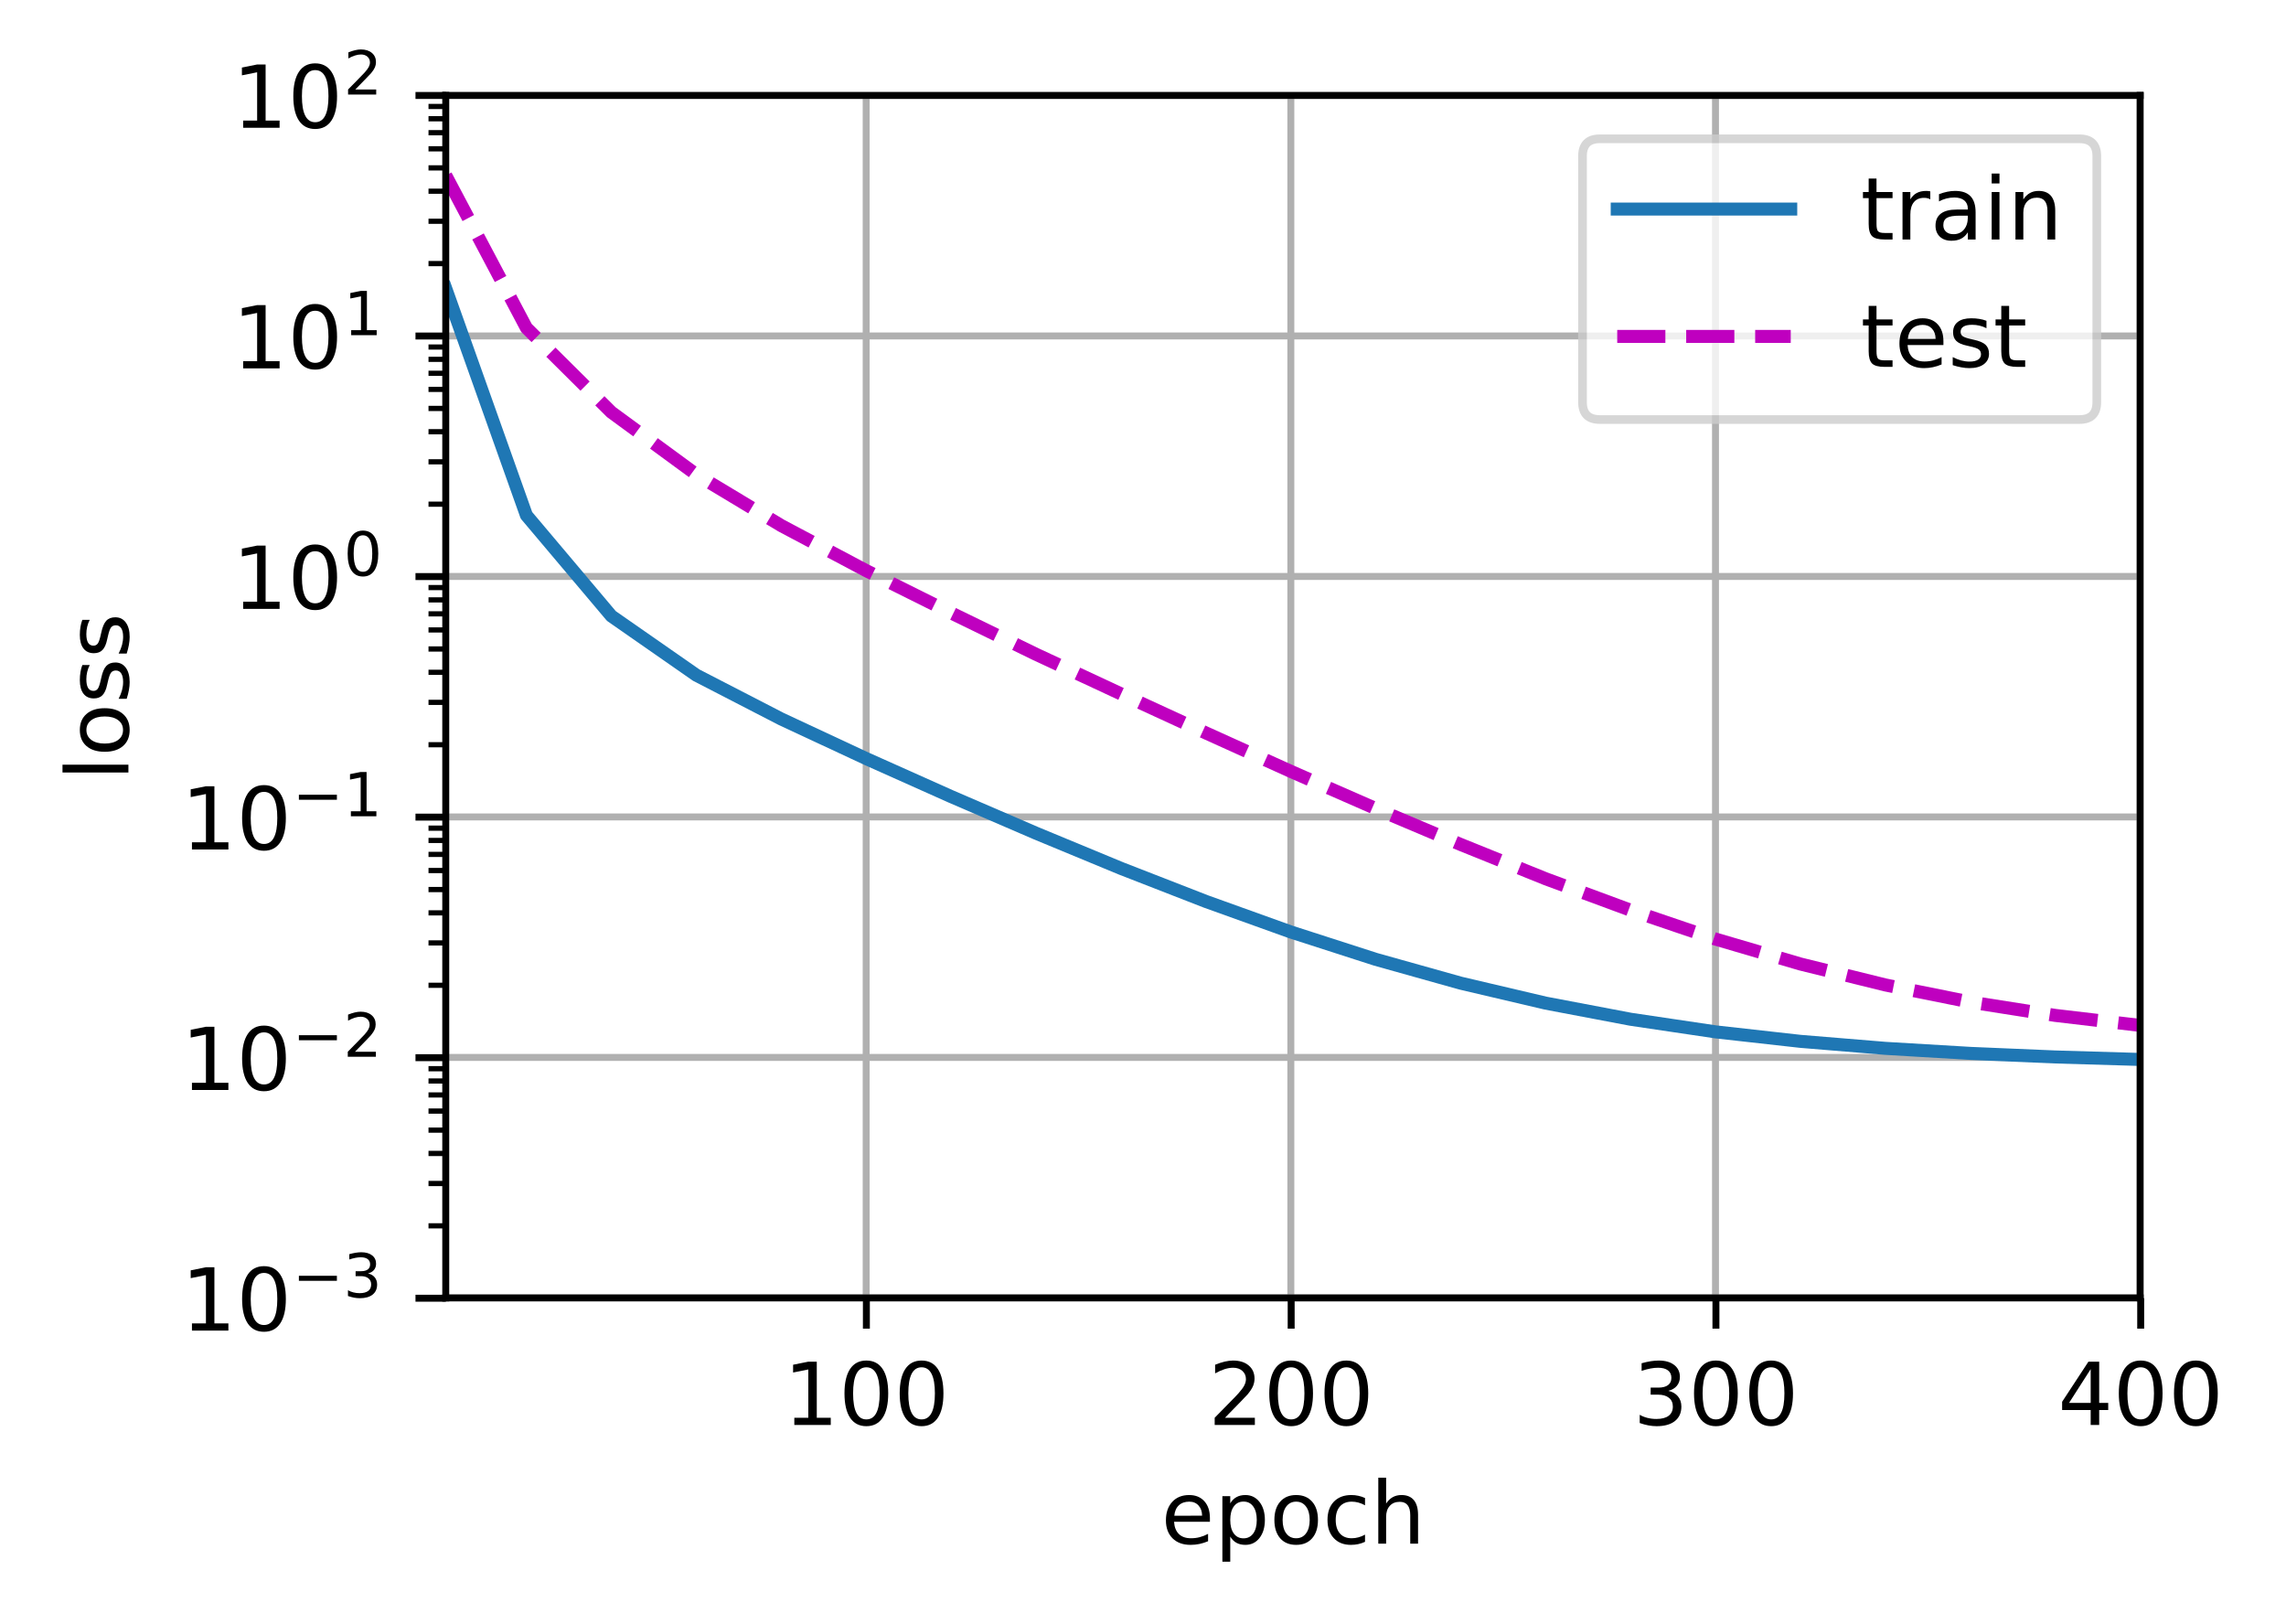 <?xml version="1.0" encoding="UTF-8"?>
<svg xmlns="http://www.w3.org/2000/svg" xmlns:xlink="http://www.w3.org/1999/xlink" width="351.229" height="249.541" viewBox="0 0 351.229 249.541" version="1.1">
<rect x="0" y="0" width="351.229" height="249.541" fill="#333333" stroke="none"/>
<defs>
<clipPath id="clip1">
  <path d="M 132 14.664 L 134 14.664 L 134 199.465 L 132 199.465 Z M 132 14.664 "/>
</clipPath>
<clipPath id="clip2">
  <path d="M 197 14.664 L 200 14.664 L 200 199.465 L 197 199.465 Z M 197 14.664 "/>
</clipPath>
<clipPath id="clip3">
  <path d="M 262 14.664 L 265 14.664 L 265 199.465 L 262 199.465 Z M 262 14.664 "/>
</clipPath>
<clipPath id="clip4">
  <path d="M 328 14.664 L 328.902 14.664 L 328.902 199.465 L 328 199.465 Z M 328 14.664 "/>
</clipPath>
<clipPath id="clip5">
  <path d="M 68.504 198 L 328.902 198 L 328.902 199.465 L 68.504 199.465 Z M 68.504 198 "/>
</clipPath>
<clipPath id="clip6">
  <path d="M 68.504 161 L 328.902 161 L 328.902 164 L 68.504 164 Z M 68.504 161 "/>
</clipPath>
<clipPath id="clip7">
  <path d="M 68.504 124 L 328.902 124 L 328.902 127 L 68.504 127 Z M 68.504 124 "/>
</clipPath>
<clipPath id="clip8">
  <path d="M 68.504 87 L 328.902 87 L 328.902 90 L 68.504 90 Z M 68.504 87 "/>
</clipPath>
<clipPath id="clip9">
  <path d="M 68.504 50 L 328.902 50 L 328.902 53 L 68.504 53 Z M 68.504 50 "/>
</clipPath>
<clipPath id="clip10">
  <path d="M 68.504 14.664 L 328.902 14.664 L 328.902 16 L 68.504 16 Z M 68.504 14.664 "/>
</clipPath>
<clipPath id="clip11">
  <path d="M 68.504 42 L 328.902 42 L 328.902 165 L 68.504 165 Z M 68.504 42 "/>
</clipPath>
<clipPath id="clip12">
  <path d="M 68.504 25 L 328.902 25 L 328.902 159 L 68.504 159 Z M 68.504 25 "/>
</clipPath>
<filter id="alpha" filterUnits="objectBoundingBox" x="0%" y="0%" width="100%" height="100%">
  <feColorMatrix type="matrix" in="SourceGraphic" values="0 0 0 0 1 0 0 0 0 1 0 0 0 0 1 0 0 0 1 0"/>
</filter>
<mask id="mask0">
  <g filter="url(#alpha)">
<rect x="0" y="0" width="351.229" height="249.541" style="fill:rgb(0%,0%,0%);fill-opacity:0.8;stroke:none;"/>
  </g>
</mask>
<clipPath id="clip13">
  <rect x="0" y="0" width="352" height="250"/>
</clipPath>
<g id="surface5" clip-path="url(#clip13)">
<path style="fill-rule:nonzero;fill:rgb(100%,100%,100%);fill-opacity:1;stroke-width:1;stroke-linecap:butt;stroke-linejoin:miter;stroke:rgb(80%,80%,80%);stroke-opacity:1;stroke-miterlimit:4;" d="M 184.403 48.354 L 239.678 48.354 C 241.011 48.354 241.679 47.689 241.679 46.356 L 241.679 18 C 241.679 16.667 241.011 15.999 239.678 15.999 L 184.403 15.999 C 183.07 15.999 182.402 16.667 182.402 18 L 182.402 46.356 C 182.402 47.689 183.07 48.354 184.403 48.354 Z M 184.403 48.354 " transform="matrix(1.333,0,0,1.333,0,0)"/>
</g>
</defs>
<g id="surface1">
<path style=" stroke:none;fill-rule:nonzero;fill:rgb(100%,100%,100%);fill-opacity:1;" d="M 0 249.539 L 351.23 249.539 L 351.23 0 L 0 0 Z M 0 249.539 "/>
<path style=" stroke:none;fill-rule:nonzero;fill:rgb(100%,100%,100%);fill-opacity:1;" d="M 68.504 199.465 L 328.902 199.465 L 328.902 14.664 L 68.504 14.664 Z M 68.504 199.465 "/>
<g clip-path="url(#clip1)" clip-rule="nonzero">
<path style="fill:none;stroke-width:0.8;stroke-linecap:square;stroke-linejoin:round;stroke:rgb(69.02%,69.02%,69.02%);stroke-opacity:1;stroke-miterlimit:4;" d="M 99.835 149.599 L 99.835 10.998 " transform="matrix(1.333,0,0,1.333,0,0)"/>
</g>
<path style="fill:none;stroke-width:0.8;stroke-linecap:butt;stroke-linejoin:round;stroke:rgb(0%,0%,0%);stroke-opacity:1;stroke-miterlimit:4;" d="M -0.001 -0.001 L -0.001 3.5 " transform="matrix(1.333,0,0,1.333,133.115,199.466)"/>
<path style=" stroke:none;fill-rule:nonzero;fill:rgb(0%,0%,0%);fill-opacity:1;" d="M 122.043 217.824 L 124.191 217.824 L 124.191 210.406 L 121.855 210.875 L 121.855 209.68 L 124.18 209.211 L 125.492 209.211 L 125.492 217.824 L 127.641 217.824 L 127.641 218.93 L 122.043 218.93 Z M 122.043 217.824 "/>
<path style=" stroke:none;fill-rule:nonzero;fill:rgb(0%,0%,0%);fill-opacity:1;" d="M 133.109 210.074 C 132.434 210.074 131.926 210.41 131.582 211.074 C 131.242 211.742 131.074 212.742 131.074 214.082 C 131.074 215.414 131.242 216.41 131.582 217.078 C 131.926 217.746 132.434 218.078 133.109 218.078 C 133.793 218.078 134.305 217.746 134.645 217.078 C 134.984 216.41 135.156 215.414 135.156 214.082 C 135.156 212.742 134.984 211.742 134.645 211.074 C 134.305 210.41 133.793 210.074 133.109 210.074 Z M 133.109 209.035 C 134.199 209.035 135.031 209.465 135.609 210.328 C 136.184 211.188 136.469 212.441 136.469 214.082 C 136.469 215.715 136.184 216.965 135.609 217.828 C 135.031 218.688 134.199 219.121 133.109 219.121 C 132.02 219.121 131.188 218.688 130.613 217.828 C 130.039 216.965 129.75 215.715 129.75 214.082 C 129.75 212.441 130.039 211.188 130.613 210.328 C 131.188 209.465 132.02 209.035 133.109 209.035 Z M 133.109 209.035 "/>
<path style=" stroke:none;fill-rule:nonzero;fill:rgb(0%,0%,0%);fill-opacity:1;" d="M 141.594 210.074 C 140.918 210.074 140.406 210.41 140.066 211.074 C 139.727 211.742 139.555 212.742 139.555 214.082 C 139.555 215.414 139.727 216.41 140.066 217.078 C 140.406 217.746 140.918 218.078 141.594 218.078 C 142.273 218.078 142.785 217.746 143.125 217.078 C 143.469 216.41 143.641 215.414 143.641 214.082 C 143.641 212.742 143.469 211.742 143.125 211.074 C 142.785 210.41 142.273 210.074 141.594 210.074 Z M 141.594 209.035 C 142.684 209.035 143.516 209.465 144.09 210.328 C 144.668 211.188 144.953 212.441 144.953 214.082 C 144.953 215.715 144.668 216.965 144.09 217.828 C 143.516 218.688 142.684 219.121 141.594 219.121 C 140.504 219.121 139.672 218.688 139.098 217.828 C 138.523 216.965 138.234 215.715 138.234 214.082 C 138.234 212.441 138.523 211.188 139.098 210.328 C 139.672 209.465 140.504 209.035 141.594 209.035 Z M 141.594 209.035 "/>
<g clip-path="url(#clip2)" clip-rule="nonzero">
<path style="fill:none;stroke-width:0.8;stroke-linecap:square;stroke-linejoin:round;stroke:rgb(69.02%,69.02%,69.02%);stroke-opacity:1;stroke-miterlimit:4;" d="M 148.784 149.599 L 148.784 10.998 " transform="matrix(1.333,0,0,1.333,0,0)"/>
</g>
<path style="fill:none;stroke-width:0.8;stroke-linecap:butt;stroke-linejoin:round;stroke:rgb(0%,0%,0%);stroke-opacity:1;stroke-miterlimit:4;" d="M 0.001 -0.001 L 0.001 3.5 " transform="matrix(1.333,0,0,1.333,198.378,199.466)"/>
<path style=" stroke:none;fill-rule:nonzero;fill:rgb(0%,0%,0%);fill-opacity:1;" d="M 188.211 217.824 L 192.801 217.824 L 192.801 218.93 L 186.629 218.93 L 186.629 217.824 C 187.129 217.309 187.809 216.613 188.668 215.746 C 189.531 214.875 190.074 214.312 190.293 214.059 C 190.715 213.586 191.008 213.188 191.176 212.859 C 191.344 212.531 191.43 212.211 191.43 211.895 C 191.43 211.375 191.246 210.957 190.883 210.629 C 190.523 210.305 190.051 210.141 189.469 210.141 C 189.055 210.141 188.621 210.211 188.16 210.355 C 187.703 210.5 187.215 210.715 186.695 211.008 L 186.695 209.68 C 187.223 209.465 187.719 209.305 188.18 209.195 C 188.641 209.09 189.059 209.035 189.441 209.035 C 190.449 209.035 191.254 209.285 191.852 209.789 C 192.449 210.293 192.75 210.965 192.75 211.809 C 192.75 212.207 192.672 212.586 192.523 212.945 C 192.375 213.301 192.102 213.723 191.707 214.211 C 191.598 214.336 191.254 214.699 190.672 215.301 C 190.09 215.902 189.27 216.742 188.211 217.824 Z M 188.211 217.824 "/>
<path style=" stroke:none;fill-rule:nonzero;fill:rgb(0%,0%,0%);fill-opacity:1;" d="M 198.375 210.074 C 197.695 210.074 197.188 210.41 196.848 211.074 C 196.508 211.742 196.336 212.742 196.336 214.082 C 196.336 215.414 196.508 216.41 196.848 217.078 C 197.188 217.746 197.695 218.078 198.375 218.078 C 199.055 218.078 199.566 217.746 199.906 217.078 C 200.25 216.41 200.418 215.414 200.418 214.082 C 200.418 212.742 200.25 211.742 199.906 211.074 C 199.566 210.41 199.055 210.074 198.375 210.074 Z M 198.375 209.035 C 199.465 209.035 200.297 209.465 200.871 210.328 C 201.445 211.188 201.734 212.441 201.734 214.082 C 201.734 215.715 201.445 216.965 200.871 217.828 C 200.297 218.688 199.465 219.121 198.375 219.121 C 197.285 219.121 196.453 218.688 195.879 217.828 C 195.301 216.965 195.016 215.715 195.016 214.082 C 195.016 212.441 195.301 211.188 195.879 210.328 C 196.453 209.465 197.285 209.035 198.375 209.035 Z M 198.375 209.035 "/>
<path style=" stroke:none;fill-rule:nonzero;fill:rgb(0%,0%,0%);fill-opacity:1;" d="M 206.855 210.074 C 206.18 210.074 205.672 210.41 205.328 211.074 C 204.988 211.742 204.82 212.742 204.82 214.082 C 204.82 215.414 204.988 216.41 205.328 217.078 C 205.672 217.746 206.18 218.078 206.855 218.078 C 207.539 218.078 208.051 217.746 208.391 217.078 C 208.73 216.41 208.902 215.414 208.902 214.082 C 208.902 212.742 208.73 211.742 208.391 211.074 C 208.051 210.41 207.539 210.074 206.855 210.074 Z M 206.855 209.035 C 207.945 209.035 208.781 209.465 209.355 210.328 C 209.93 211.188 210.219 212.441 210.219 214.082 C 210.219 215.715 209.93 216.965 209.355 217.828 C 208.781 218.688 207.945 219.121 206.855 219.121 C 205.77 219.121 204.938 218.688 204.359 217.828 C 203.785 216.965 203.5 215.715 203.5 214.082 C 203.5 212.441 203.785 211.188 204.359 210.328 C 204.938 209.465 205.77 209.035 206.855 209.035 Z M 206.855 209.035 "/>
<g clip-path="url(#clip3)" clip-rule="nonzero">
<path style="fill:none;stroke-width:0.8;stroke-linecap:square;stroke-linejoin:round;stroke:rgb(69.02%,69.02%,69.02%);stroke-opacity:1;stroke-miterlimit:4;" d="M 197.73 149.599 L 197.73 10.998 " transform="matrix(1.333,0,0,1.333,0,0)"/>
</g>
<path style="fill:none;stroke-width:0.8;stroke-linecap:butt;stroke-linejoin:round;stroke:rgb(0%,0%,0%);stroke-opacity:1;stroke-miterlimit:4;" d="M -0 -0.001 L -0 3.5 " transform="matrix(1.333,0,0,1.333,263.641,199.466)"/>
<path style=" stroke:none;fill-rule:nonzero;fill:rgb(0%,0%,0%);fill-opacity:1;" d="M 256.328 213.688 C 256.957 213.824 257.445 214.105 257.801 214.531 C 258.152 214.957 258.332 215.48 258.332 216.105 C 258.332 217.062 258 217.805 257.34 218.332 C 256.68 218.855 255.742 219.121 254.527 219.121 C 254.121 219.121 253.703 219.078 253.27 219 C 252.84 218.918 252.391 218.797 251.934 218.637 L 251.934 217.367 C 252.297 217.582 252.695 217.742 253.129 217.848 C 253.562 217.957 254.016 218.012 254.492 218.012 C 255.316 218.012 255.941 217.848 256.375 217.523 C 256.805 217.199 257.023 216.727 257.023 216.105 C 257.023 215.531 256.82 215.082 256.422 214.762 C 256.02 214.438 255.461 214.277 254.746 214.277 L 253.613 214.277 L 253.613 213.195 L 254.797 213.195 C 255.441 213.195 255.938 213.066 256.281 212.809 C 256.625 212.551 256.797 212.176 256.797 211.691 C 256.797 211.191 256.617 210.809 256.266 210.543 C 255.91 210.273 255.406 210.141 254.746 210.141 C 254.383 210.141 253.996 210.18 253.586 210.258 C 253.172 210.336 252.719 210.457 252.223 210.621 L 252.223 209.449 C 252.723 209.312 253.191 209.207 253.629 209.137 C 254.066 209.07 254.477 209.035 254.863 209.035 C 255.859 209.035 256.648 209.262 257.23 209.715 C 257.812 210.168 258.105 210.781 258.105 211.555 C 258.105 212.094 257.949 212.547 257.641 212.918 C 257.332 213.289 256.895 213.547 256.328 213.688 Z M 256.328 213.688 "/>
<path style=" stroke:none;fill-rule:nonzero;fill:rgb(0%,0%,0%);fill-opacity:1;" d="M 263.637 210.074 C 262.961 210.074 262.453 210.41 262.109 211.074 C 261.77 211.742 261.598 212.742 261.598 214.082 C 261.598 215.414 261.77 216.41 262.109 217.078 C 262.453 217.746 262.961 218.078 263.637 218.078 C 264.32 218.078 264.828 217.746 265.172 217.078 C 265.512 216.41 265.684 215.414 265.684 214.082 C 265.684 212.742 265.512 211.742 265.172 211.074 C 264.828 210.41 264.32 210.074 263.637 210.074 Z M 263.637 209.035 C 264.727 209.035 265.559 209.465 266.133 210.328 C 266.711 211.188 266.996 212.441 266.996 214.082 C 266.996 215.715 266.711 216.965 266.133 217.828 C 265.559 218.688 264.727 219.121 263.637 219.121 C 262.547 219.121 261.715 218.688 261.141 217.828 C 260.566 216.965 260.277 215.715 260.277 214.082 C 260.277 212.441 260.566 211.188 261.141 210.328 C 261.715 209.465 262.547 209.035 263.637 209.035 Z M 263.637 209.035 "/>
<path style=" stroke:none;fill-rule:nonzero;fill:rgb(0%,0%,0%);fill-opacity:1;" d="M 272.121 210.074 C 271.441 210.074 270.934 210.41 270.594 211.074 C 270.254 211.742 270.082 212.742 270.082 214.082 C 270.082 215.414 270.254 216.41 270.594 217.078 C 270.934 217.746 271.441 218.078 272.121 218.078 C 272.801 218.078 273.312 217.746 273.652 217.078 C 273.996 216.41 274.164 215.414 274.164 214.082 C 274.164 212.742 273.996 211.742 273.652 211.074 C 273.312 210.41 272.801 210.074 272.121 210.074 Z M 272.121 209.035 C 273.211 209.035 274.043 209.465 274.617 210.328 C 275.191 211.188 275.48 212.441 275.48 214.082 C 275.48 215.715 275.191 216.965 274.617 217.828 C 274.043 218.688 273.211 219.121 272.121 219.121 C 271.031 219.121 270.199 218.688 269.625 217.828 C 269.051 216.965 268.762 215.715 268.762 214.082 C 268.762 212.441 269.051 211.188 269.625 210.328 C 270.199 209.465 271.031 209.035 272.121 209.035 Z M 272.121 209.035 "/>
<g clip-path="url(#clip4)" clip-rule="nonzero">
<path style="fill:none;stroke-width:0.8;stroke-linecap:square;stroke-linejoin:round;stroke:rgb(69.02%,69.02%,69.02%);stroke-opacity:1;stroke-miterlimit:4;" d="M 246.677 149.599 L 246.677 10.998 " transform="matrix(1.333,0,0,1.333,0,0)"/>
</g>
<path style="fill:none;stroke-width:0.8;stroke-linecap:butt;stroke-linejoin:round;stroke:rgb(0%,0%,0%);stroke-opacity:1;stroke-miterlimit:4;" d="M -0.001 -0.001 L -0.001 3.5 " transform="matrix(1.333,0,0,1.333,328.904,199.466)"/>
<path style=" stroke:none;fill-rule:nonzero;fill:rgb(0%,0%,0%);fill-opacity:1;" d="M 321.219 210.355 L 317.898 215.543 L 321.219 215.543 Z M 320.871 209.211 L 322.527 209.211 L 322.527 215.543 L 323.914 215.543 L 323.914 216.637 L 322.527 216.637 L 322.527 218.93 L 321.219 218.93 L 321.219 216.637 L 316.832 216.637 L 316.832 215.371 Z M 320.871 209.211 "/>
<path style=" stroke:none;fill-rule:nonzero;fill:rgb(0%,0%,0%);fill-opacity:1;" d="M 328.898 210.074 C 328.223 210.074 327.715 210.41 327.371 211.074 C 327.031 211.742 326.863 212.742 326.863 214.082 C 326.863 215.414 327.031 216.41 327.371 217.078 C 327.715 217.746 328.223 218.078 328.898 218.078 C 329.582 218.078 330.094 217.746 330.434 217.078 C 330.773 216.41 330.945 215.414 330.945 214.082 C 330.945 212.742 330.773 211.742 330.434 211.074 C 330.094 210.41 329.582 210.074 328.898 210.074 Z M 328.898 209.035 C 329.988 209.035 330.824 209.465 331.398 210.328 C 331.973 211.188 332.262 212.441 332.262 214.082 C 332.262 215.715 331.973 216.965 331.398 217.828 C 330.824 218.688 329.988 219.121 328.898 219.121 C 327.812 219.121 326.98 218.688 326.402 217.828 C 325.828 216.965 325.543 215.715 325.543 214.082 C 325.543 212.441 325.828 211.188 326.402 210.328 C 326.98 209.465 327.812 209.035 328.898 209.035 Z M 328.898 209.035 "/>
<path style=" stroke:none;fill-rule:nonzero;fill:rgb(0%,0%,0%);fill-opacity:1;" d="M 337.383 210.074 C 336.707 210.074 336.199 210.41 335.855 211.074 C 335.516 211.742 335.344 212.742 335.344 214.082 C 335.344 215.414 335.516 216.41 335.855 217.078 C 336.199 217.746 336.707 218.078 337.383 218.078 C 338.066 218.078 338.574 217.746 338.918 217.078 C 339.258 216.41 339.43 215.414 339.43 214.082 C 339.43 212.742 339.258 211.742 338.918 211.074 C 338.574 210.41 338.066 210.074 337.383 210.074 Z M 337.383 209.035 C 338.473 209.035 339.305 209.465 339.879 210.328 C 340.457 211.188 340.742 212.441 340.742 214.082 C 340.742 215.715 340.457 216.965 339.879 217.828 C 339.305 218.688 338.473 219.121 337.383 219.121 C 336.293 219.121 335.461 218.688 334.887 217.828 C 334.312 216.965 334.023 215.715 334.023 214.082 C 334.023 212.441 334.312 211.188 334.887 210.328 C 335.461 209.465 336.293 209.035 337.383 209.035 Z M 337.383 209.035 "/>
<path style=" stroke:none;fill-rule:nonzero;fill:rgb(0%,0%,0%);fill-opacity:1;" d="M 185.895 233.223 L 185.895 233.809 L 180.387 233.809 C 180.438 234.633 180.688 235.262 181.133 235.691 C 181.574 236.125 182.195 236.34 182.988 236.34 C 183.449 236.34 183.895 236.285 184.328 236.172 C 184.758 236.059 185.188 235.891 185.613 235.664 L 185.613 236.797 C 185.184 236.98 184.742 237.117 184.293 237.215 C 183.84 237.309 183.383 237.355 182.918 237.355 C 181.754 237.355 180.832 237.02 180.152 236.344 C 179.477 235.664 179.137 234.75 179.137 233.594 C 179.137 232.398 179.457 231.453 180.102 230.754 C 180.746 230.051 181.617 229.699 182.711 229.699 C 183.691 229.699 184.465 230.016 185.039 230.648 C 185.609 231.281 185.895 232.137 185.895 233.223 Z M 184.695 232.871 C 184.688 232.215 184.504 231.695 184.145 231.305 C 183.789 230.91 183.312 230.715 182.723 230.715 C 182.055 230.715 181.52 230.906 181.117 231.281 C 180.719 231.66 180.484 232.191 180.426 232.879 Z M 184.695 232.871 "/>
<path style=" stroke:none;fill-rule:nonzero;fill:rgb(0%,0%,0%);fill-opacity:1;" d="M 189.02 236.074 L 189.02 239.941 L 187.812 239.941 L 187.812 229.875 L 189.02 229.875 L 189.02 230.98 C 189.27 230.551 189.59 230.227 189.973 230.02 C 190.355 229.805 190.816 229.699 191.348 229.699 C 192.234 229.699 192.953 230.051 193.508 230.754 C 194.062 231.457 194.34 232.383 194.34 233.527 C 194.34 234.676 194.062 235.598 193.508 236.305 C 192.953 237.008 192.234 237.355 191.348 237.355 C 190.816 237.355 190.355 237.25 189.973 237.039 C 189.59 236.828 189.27 236.508 189.02 236.074 Z M 193.094 233.527 C 193.094 232.648 192.914 231.957 192.551 231.457 C 192.188 230.953 191.691 230.703 191.059 230.703 C 190.422 230.703 189.926 230.953 189.562 231.457 C 189.199 231.957 189.02 232.648 189.02 233.527 C 189.02 234.41 189.199 235.102 189.562 235.602 C 189.926 236.102 190.422 236.352 191.059 236.352 C 191.691 236.352 192.188 236.102 192.551 235.602 C 192.914 235.102 193.094 234.41 193.094 233.527 Z M 193.094 233.527 "/>
<path style=" stroke:none;fill-rule:nonzero;fill:rgb(0%,0%,0%);fill-opacity:1;" d="M 199.148 230.715 C 198.508 230.715 198 230.965 197.625 231.469 C 197.25 231.969 197.066 232.656 197.066 233.527 C 197.066 234.398 197.25 235.086 197.621 235.59 C 197.992 236.09 198.504 236.34 199.148 236.34 C 199.785 236.34 200.293 236.09 200.664 235.586 C 201.039 235.082 201.227 234.395 201.227 233.527 C 201.227 232.664 201.039 231.98 200.664 231.473 C 200.293 230.969 199.785 230.715 199.148 230.715 Z M 199.148 229.699 C 200.191 229.699 201.008 230.039 201.602 230.719 C 202.199 231.395 202.496 232.332 202.496 233.527 C 202.496 234.723 202.199 235.656 201.602 236.34 C 201.008 237.02 200.191 237.355 199.148 237.355 C 198.102 237.355 197.281 237.02 196.691 236.34 C 196.098 235.656 195.801 234.723 195.801 233.527 C 195.801 232.332 196.098 231.395 196.691 230.719 C 197.281 230.039 198.102 229.699 199.148 229.699 Z M 199.148 229.699 "/>
<path style=" stroke:none;fill-rule:nonzero;fill:rgb(0%,0%,0%);fill-opacity:1;" d="M 209.727 230.156 L 209.727 231.277 C 209.391 231.09 209.051 230.949 208.711 230.855 C 208.371 230.762 208.027 230.715 207.68 230.715 C 206.902 230.715 206.297 230.961 205.867 231.457 C 205.438 231.945 205.223 232.637 205.223 233.527 C 205.223 234.418 205.438 235.109 205.867 235.602 C 206.297 236.094 206.902 236.34 207.68 236.34 C 208.027 236.34 208.371 236.293 208.711 236.199 C 209.051 236.109 209.391 235.969 209.727 235.781 L 209.727 236.887 C 209.395 237.043 209.047 237.16 208.688 237.238 C 208.332 237.316 207.953 237.355 207.547 237.355 C 206.449 237.355 205.574 237.012 204.93 236.32 C 204.281 235.633 203.961 234.699 203.961 233.527 C 203.961 232.34 204.285 231.406 204.938 230.723 C 205.594 230.043 206.488 229.699 207.625 229.699 C 207.996 229.699 208.355 229.738 208.707 229.816 C 209.059 229.891 209.398 230.004 209.727 230.156 Z M 209.727 230.156 "/>
<path style=" stroke:none;fill-rule:nonzero;fill:rgb(0%,0%,0%);fill-opacity:1;" d="M 217.875 232.766 L 217.875 237.168 L 216.676 237.168 L 216.676 232.805 C 216.676 232.113 216.543 231.598 216.273 231.258 C 216.004 230.914 215.598 230.742 215.062 230.742 C 214.414 230.742 213.902 230.949 213.531 231.363 C 213.156 231.773 212.969 232.336 212.969 233.047 L 212.969 237.168 L 211.766 237.168 L 211.766 227.035 L 212.969 227.035 L 212.969 231.008 C 213.258 230.57 213.594 230.242 213.98 230.027 C 214.371 229.809 214.82 229.699 215.328 229.699 C 216.164 229.699 216.797 229.961 217.227 230.477 C 217.66 230.996 217.875 231.758 217.875 232.766 Z M 217.875 232.766 "/>
<g clip-path="url(#clip5)" clip-rule="nonzero">
<path style="fill:none;stroke-width:0.8;stroke-linecap:square;stroke-linejoin:round;stroke:rgb(69.02%,69.02%,69.02%);stroke-opacity:1;stroke-miterlimit:4;" d="M 51.378 149.599 L 246.677 149.599 " transform="matrix(1.333,0,0,1.333,0,0)"/>
</g>
<path style="fill:none;stroke-width:0.8;stroke-linecap:butt;stroke-linejoin:round;stroke:rgb(0%,0%,0%);stroke-opacity:1;stroke-miterlimit:4;" d="M -0 -0.001 L -3.501 -0.001 " transform="matrix(1.333,0,0,1.333,68.504,199.466)"/>
<path style=" stroke:none;fill-rule:nonzero;fill:rgb(0%,0%,0%);fill-opacity:1;" d="M 29.492 203.324 L 31.641 203.324 L 31.641 195.906 L 29.301 196.375 L 29.301 195.176 L 31.629 194.707 L 32.941 194.707 L 32.941 203.324 L 35.09 203.324 L 35.09 204.43 L 29.492 204.43 Z M 29.492 203.324 "/>
<path style=" stroke:none;fill-rule:nonzero;fill:rgb(0%,0%,0%);fill-opacity:1;" d="M 40.559 195.574 C 39.883 195.574 39.371 195.91 39.031 196.574 C 38.691 197.242 38.52 198.242 38.52 199.578 C 38.52 200.91 38.691 201.91 39.031 202.578 C 39.371 203.242 39.883 203.578 40.559 203.578 C 41.238 203.578 41.75 203.242 42.09 202.578 C 42.434 201.91 42.605 200.91 42.605 199.578 C 42.605 198.242 42.434 197.242 42.09 196.574 C 41.75 195.91 41.238 195.574 40.559 195.574 Z M 40.559 194.535 C 41.648 194.535 42.48 194.965 43.055 195.828 C 43.633 196.688 43.918 197.938 43.918 199.578 C 43.918 201.215 43.633 202.465 43.055 203.328 C 42.48 204.188 41.648 204.617 40.559 204.617 C 39.469 204.617 38.637 204.188 38.062 203.328 C 37.488 202.465 37.199 201.215 37.199 199.578 C 37.199 197.938 37.488 196.688 38.062 195.828 C 38.637 194.965 39.469 194.535 40.559 194.535 Z M 40.559 194.535 "/>
<path style=" stroke:none;fill-rule:nonzero;fill:rgb(0%,0%,0%);fill-opacity:1;" d="M 45.922 196.012 L 51.762 196.012 L 51.762 196.785 L 45.922 196.785 Z M 45.922 196.012 "/>
<path style=" stroke:none;fill-rule:nonzero;fill:rgb(0%,0%,0%);fill-opacity:1;" d="M 56.539 195.656 C 56.98 195.75 57.324 195.945 57.57 196.246 C 57.816 196.543 57.941 196.91 57.941 197.348 C 57.941 198.02 57.711 198.539 57.25 198.906 C 56.789 199.273 56.133 199.457 55.281 199.457 C 54.996 199.457 54.703 199.43 54.398 199.375 C 54.098 199.316 53.785 199.23 53.465 199.121 L 53.465 198.23 C 53.719 198.379 53.996 198.492 54.301 198.566 C 54.605 198.645 54.922 198.684 55.254 198.684 C 55.832 198.684 56.27 198.566 56.574 198.34 C 56.875 198.113 57.027 197.781 57.027 197.348 C 57.027 196.945 56.887 196.633 56.605 196.406 C 56.324 196.18 55.934 196.066 55.434 196.066 L 54.637 196.066 L 54.637 195.309 L 55.469 195.309 C 55.922 195.309 56.266 195.219 56.508 195.039 C 56.746 194.859 56.867 194.598 56.867 194.258 C 56.867 193.91 56.742 193.641 56.496 193.453 C 56.25 193.266 55.895 193.172 55.434 193.172 C 55.18 193.172 54.91 193.199 54.621 193.254 C 54.332 193.309 54.012 193.395 53.668 193.508 L 53.668 192.691 C 54.016 192.594 54.344 192.52 54.648 192.473 C 54.957 192.422 55.242 192.398 55.512 192.398 C 56.211 192.398 56.766 192.559 57.172 192.875 C 57.578 193.191 57.781 193.621 57.781 194.16 C 57.781 194.539 57.676 194.855 57.461 195.117 C 57.242 195.375 56.938 195.555 56.539 195.656 Z M 56.539 195.656 "/>
<g clip-path="url(#clip6)" clip-rule="nonzero">
<path style="fill:none;stroke-width:0.8;stroke-linecap:square;stroke-linejoin:round;stroke:rgb(69.02%,69.02%,69.02%);stroke-opacity:1;stroke-miterlimit:4;" d="M 51.378 121.878 L 246.677 121.878 " transform="matrix(1.333,0,0,1.333,0,0)"/>
</g>
<path style="fill:none;stroke-width:0.8;stroke-linecap:butt;stroke-linejoin:round;stroke:rgb(0%,0%,0%);stroke-opacity:1;stroke-miterlimit:4;" d="M -0 -0.001 L -3.501 -0.001 " transform="matrix(1.333,0,0,1.333,68.504,162.506)"/>
<path style=" stroke:none;fill-rule:nonzero;fill:rgb(0%,0%,0%);fill-opacity:1;" d="M 29.492 166.363 L 31.641 166.363 L 31.641 158.945 L 29.301 159.414 L 29.301 158.219 L 31.629 157.75 L 32.941 157.75 L 32.941 166.363 L 35.09 166.363 L 35.09 167.469 L 29.492 167.469 Z M 29.492 166.363 "/>
<path style=" stroke:none;fill-rule:nonzero;fill:rgb(0%,0%,0%);fill-opacity:1;" d="M 40.559 158.613 C 39.883 158.613 39.371 158.949 39.031 159.613 C 38.691 160.281 38.52 161.281 38.52 162.621 C 38.52 163.949 38.691 164.949 39.031 165.617 C 39.371 166.285 39.883 166.617 40.559 166.617 C 41.238 166.617 41.75 166.285 42.09 165.617 C 42.434 164.949 42.605 163.949 42.605 162.621 C 42.605 161.281 42.434 160.281 42.09 159.613 C 41.75 158.949 41.238 158.613 40.559 158.613 Z M 40.559 157.574 C 41.648 157.574 42.48 158.004 43.055 158.867 C 43.633 159.727 43.918 160.98 43.918 162.621 C 43.918 164.254 43.633 165.504 43.055 166.367 C 42.48 167.227 41.648 167.66 40.559 167.66 C 39.469 167.66 38.637 167.227 38.062 166.367 C 37.488 165.504 37.199 164.254 37.199 162.621 C 37.199 160.98 37.488 159.727 38.062 158.867 C 38.637 158.004 39.469 157.574 40.559 157.574 Z M 40.559 157.574 "/>
<path style=" stroke:none;fill-rule:nonzero;fill:rgb(0%,0%,0%);fill-opacity:1;" d="M 45.922 159.051 L 51.762 159.051 L 51.762 159.824 L 45.922 159.824 Z M 45.922 159.051 "/>
<path style=" stroke:none;fill-rule:nonzero;fill:rgb(0%,0%,0%);fill-opacity:1;" d="M 54.543 161.59 L 57.754 161.59 L 57.754 162.363 L 53.434 162.363 L 53.434 161.59 C 53.785 161.23 54.262 160.742 54.863 160.137 C 55.469 159.527 55.848 159.133 56 158.957 C 56.297 158.625 56.5 158.344 56.617 158.117 C 56.734 157.887 56.793 157.66 56.793 157.438 C 56.793 157.078 56.668 156.781 56.414 156.555 C 56.16 156.328 55.828 156.211 55.422 156.211 C 55.133 156.211 54.828 156.262 54.508 156.363 C 54.188 156.461 53.844 156.613 53.48 156.82 L 53.48 155.887 C 53.852 155.738 54.195 155.629 54.52 155.551 C 54.844 155.477 55.137 155.438 55.402 155.438 C 56.109 155.438 56.672 155.613 57.09 155.969 C 57.508 156.32 57.719 156.789 57.719 157.379 C 57.719 157.66 57.668 157.926 57.562 158.176 C 57.457 158.426 57.266 158.719 56.988 159.059 C 56.914 159.148 56.672 159.402 56.266 159.824 C 55.859 160.246 55.285 160.836 54.543 161.59 Z M 54.543 161.59 "/>
<g clip-path="url(#clip7)" clip-rule="nonzero">
<path style="fill:none;stroke-width:0.8;stroke-linecap:square;stroke-linejoin:round;stroke:rgb(69.02%,69.02%,69.02%);stroke-opacity:1;stroke-miterlimit:4;" d="M 51.378 94.16 L 246.677 94.16 " transform="matrix(1.333,0,0,1.333,0,0)"/>
</g>
<path style="fill:none;stroke-width:0.8;stroke-linecap:butt;stroke-linejoin:round;stroke:rgb(0%,0%,0%);stroke-opacity:1;stroke-miterlimit:4;" d="M -0 0.001 L -3.501 0.001 " transform="matrix(1.333,0,0,1.333,68.504,125.546)"/>
<path style=" stroke:none;fill-rule:nonzero;fill:rgb(0%,0%,0%);fill-opacity:1;" d="M 29.492 129.414 L 31.641 129.414 L 31.641 121.996 L 29.301 122.465 L 29.301 121.27 L 31.629 120.801 L 32.941 120.801 L 32.941 129.414 L 35.09 129.414 L 35.09 130.52 L 29.492 130.52 Z M 29.492 129.414 "/>
<path style=" stroke:none;fill-rule:nonzero;fill:rgb(0%,0%,0%);fill-opacity:1;" d="M 40.559 121.664 C 39.883 121.664 39.371 122 39.031 122.664 C 38.691 123.332 38.52 124.332 38.52 125.672 C 38.52 127 38.691 128 39.031 128.668 C 39.371 129.336 39.883 129.668 40.559 129.668 C 41.238 129.668 41.75 129.336 42.09 128.668 C 42.434 128 42.605 127 42.605 125.672 C 42.605 124.332 42.434 123.332 42.09 122.664 C 41.75 122 41.238 121.664 40.559 121.664 Z M 40.559 120.625 C 41.648 120.625 42.48 121.055 43.055 121.918 C 43.633 122.777 43.918 124.031 43.918 125.672 C 43.918 127.305 43.633 128.555 43.055 129.418 C 42.48 130.277 41.648 130.711 40.559 130.711 C 39.469 130.711 38.637 130.277 38.062 129.418 C 37.488 128.555 37.199 127.305 37.199 125.672 C 37.199 124.031 37.488 122.777 38.062 121.918 C 38.637 121.055 39.469 120.625 40.559 120.625 Z M 40.559 120.625 "/>
<path style=" stroke:none;fill-rule:nonzero;fill:rgb(0%,0%,0%);fill-opacity:1;" d="M 45.922 122.102 L 51.762 122.102 L 51.762 122.875 L 45.922 122.875 Z M 45.922 122.102 "/>
<path style=" stroke:none;fill-rule:nonzero;fill:rgb(0%,0%,0%);fill-opacity:1;" d="M 53.91 124.641 L 55.414 124.641 L 55.414 119.449 L 53.777 119.777 L 53.777 118.938 L 55.402 118.609 L 56.324 118.609 L 56.324 124.641 L 57.828 124.641 L 57.828 125.414 L 53.91 125.414 Z M 53.91 124.641 "/>
<g clip-path="url(#clip8)" clip-rule="nonzero">
<path style="fill:none;stroke-width:0.8;stroke-linecap:square;stroke-linejoin:round;stroke:rgb(69.02%,69.02%,69.02%);stroke-opacity:1;stroke-miterlimit:4;" d="M 51.378 66.439 L 246.677 66.439 " transform="matrix(1.333,0,0,1.333,0,0)"/>
</g>
<path style="fill:none;stroke-width:0.8;stroke-linecap:butt;stroke-linejoin:round;stroke:rgb(0%,0%,0%);stroke-opacity:1;stroke-miterlimit:4;" d="M -0 0 L -3.501 0 " transform="matrix(1.333,0,0,1.333,68.504,88.586)"/>
<path style=" stroke:none;fill-rule:nonzero;fill:rgb(0%,0%,0%);fill-opacity:1;" d="M 37.359 92.441 L 39.508 92.441 L 39.508 85.027 L 37.168 85.496 L 37.168 84.297 L 39.492 83.828 L 40.809 83.828 L 40.809 92.441 L 42.957 92.441 L 42.957 93.551 L 37.359 93.551 Z M 37.359 92.441 "/>
<path style=" stroke:none;fill-rule:nonzero;fill:rgb(0%,0%,0%);fill-opacity:1;" d="M 48.426 84.695 C 47.75 84.695 47.238 85.027 46.898 85.695 C 46.559 86.359 46.387 87.363 46.387 88.699 C 46.387 90.031 46.559 91.031 46.898 91.695 C 47.238 92.363 47.75 92.695 48.426 92.695 C 49.105 92.695 49.617 92.363 49.957 91.695 C 50.301 91.031 50.469 90.031 50.469 88.699 C 50.469 87.363 50.301 86.359 49.957 85.695 C 49.617 85.027 49.105 84.695 48.426 84.695 Z M 48.426 83.652 C 49.516 83.652 50.348 84.086 50.922 84.945 C 51.496 85.809 51.785 87.059 51.785 88.699 C 51.785 90.336 51.496 91.586 50.922 92.445 C 50.348 93.309 49.516 93.738 48.426 93.738 C 47.336 93.738 46.504 93.309 45.93 92.445 C 45.355 91.586 45.066 90.336 45.066 88.699 C 45.066 87.059 45.355 85.809 45.93 84.945 C 46.504 84.086 47.336 83.652 48.426 83.652 Z M 48.426 83.652 "/>
<path style=" stroke:none;fill-rule:nonzero;fill:rgb(0%,0%,0%);fill-opacity:1;" d="M 55.766 82.246 C 55.289 82.246 54.934 82.48 54.695 82.945 C 54.457 83.414 54.34 84.113 54.34 85.051 C 54.34 85.98 54.457 86.684 54.695 87.148 C 54.934 87.613 55.289 87.848 55.766 87.848 C 56.242 87.848 56.598 87.613 56.836 87.148 C 57.078 86.684 57.195 85.98 57.195 85.051 C 57.195 84.113 57.078 83.414 56.836 82.945 C 56.598 82.48 56.242 82.246 55.766 82.246 Z M 55.766 81.52 C 56.527 81.52 57.109 81.82 57.512 82.422 C 57.914 83.027 58.117 83.902 58.117 85.051 C 58.117 86.195 57.914 87.07 57.512 87.672 C 57.109 88.277 56.527 88.578 55.766 88.578 C 55 88.578 54.418 88.277 54.016 87.672 C 53.613 87.07 53.414 86.195 53.414 85.051 C 53.414 83.902 53.613 83.027 54.016 82.422 C 54.418 81.82 55 81.52 55.766 81.52 Z M 55.766 81.52 "/>
<g clip-path="url(#clip9)" clip-rule="nonzero">
<path style="fill:none;stroke-width:0.8;stroke-linecap:square;stroke-linejoin:round;stroke:rgb(69.02%,69.02%,69.02%);stroke-opacity:1;stroke-miterlimit:4;" d="M 51.378 38.719 L 246.677 38.719 " transform="matrix(1.333,0,0,1.333,0,0)"/>
</g>
<path style="fill:none;stroke-width:0.8;stroke-linecap:butt;stroke-linejoin:round;stroke:rgb(0%,0%,0%);stroke-opacity:1;stroke-miterlimit:4;" d="M -0 -0 L -3.501 -0 " transform="matrix(1.333,0,0,1.333,68.504,51.626)"/>
<path style=" stroke:none;fill-rule:nonzero;fill:rgb(0%,0%,0%);fill-opacity:1;" d="M 37.359 55.492 L 39.508 55.492 L 39.508 48.078 L 37.168 48.547 L 37.168 47.348 L 39.492 46.879 L 40.809 46.879 L 40.809 55.492 L 42.957 55.492 L 42.957 56.602 L 37.359 56.602 Z M 37.359 55.492 "/>
<path style=" stroke:none;fill-rule:nonzero;fill:rgb(0%,0%,0%);fill-opacity:1;" d="M 48.426 47.746 C 47.75 47.746 47.238 48.078 46.898 48.746 C 46.559 49.41 46.387 50.414 46.387 51.75 C 46.387 53.082 46.559 54.082 46.898 54.746 C 47.238 55.414 47.75 55.746 48.426 55.746 C 49.105 55.746 49.617 55.414 49.957 54.746 C 50.301 54.082 50.469 53.082 50.469 51.75 C 50.469 50.414 50.301 49.41 49.957 48.746 C 49.617 48.078 49.105 47.746 48.426 47.746 Z M 48.426 46.703 C 49.516 46.703 50.348 47.137 50.922 47.996 C 51.496 48.859 51.785 50.109 51.785 51.75 C 51.785 53.387 51.496 54.637 50.922 55.496 C 50.348 56.359 49.516 56.789 48.426 56.789 C 47.336 56.789 46.504 56.359 45.93 55.496 C 45.355 54.637 45.066 53.387 45.066 51.75 C 45.066 50.109 45.355 48.859 45.93 47.996 C 46.504 47.137 47.336 46.703 48.426 46.703 Z M 48.426 46.703 "/>
<path style=" stroke:none;fill-rule:nonzero;fill:rgb(0%,0%,0%);fill-opacity:1;" d="M 53.957 50.723 L 55.461 50.723 L 55.461 45.531 L 53.824 45.859 L 53.824 45.02 L 55.449 44.691 L 56.371 44.691 L 56.371 50.723 L 57.875 50.723 L 57.875 51.496 L 53.957 51.496 Z M 53.957 50.723 "/>
<g clip-path="url(#clip10)" clip-rule="nonzero">
<path style="fill:none;stroke-width:0.8;stroke-linecap:square;stroke-linejoin:round;stroke:rgb(69.02%,69.02%,69.02%);stroke-opacity:1;stroke-miterlimit:4;" d="M 51.378 10.998 L 246.677 10.998 " transform="matrix(1.333,0,0,1.333,0,0)"/>
</g>
<path style="fill:none;stroke-width:0.8;stroke-linecap:butt;stroke-linejoin:round;stroke:rgb(0%,0%,0%);stroke-opacity:1;stroke-miterlimit:4;" d="M -0 -0.001 L -3.501 -0.001 " transform="matrix(1.333,0,0,1.333,68.504,14.666)"/>
<path style=" stroke:none;fill-rule:nonzero;fill:rgb(0%,0%,0%);fill-opacity:1;" d="M 37.359 18.523 L 39.508 18.523 L 39.508 11.105 L 37.168 11.574 L 37.168 10.379 L 39.492 9.91 L 40.809 9.91 L 40.809 18.523 L 42.957 18.523 L 42.957 19.629 L 37.359 19.629 Z M 37.359 18.523 "/>
<path style=" stroke:none;fill-rule:nonzero;fill:rgb(0%,0%,0%);fill-opacity:1;" d="M 48.426 10.773 C 47.75 10.773 47.238 11.109 46.898 11.773 C 46.559 12.441 46.387 13.441 46.387 14.777 C 46.387 16.109 46.559 17.109 46.898 17.777 C 47.238 18.445 47.75 18.777 48.426 18.777 C 49.105 18.777 49.617 18.445 49.957 17.777 C 50.301 17.109 50.469 16.109 50.469 14.777 C 50.469 13.441 50.301 12.441 49.957 11.773 C 49.617 11.109 49.105 10.773 48.426 10.773 Z M 48.426 9.734 C 49.516 9.734 50.348 10.164 50.922 11.027 C 51.496 11.887 51.785 13.141 51.785 14.777 C 51.785 16.414 51.496 17.664 50.922 18.527 C 50.348 19.387 49.516 19.82 48.426 19.82 C 47.336 19.82 46.504 19.387 45.93 18.527 C 45.355 17.664 45.066 16.414 45.066 14.777 C 45.066 13.141 45.355 11.887 45.93 11.027 C 46.504 10.164 47.336 9.734 48.426 9.734 Z M 48.426 9.734 "/>
<path style=" stroke:none;fill-rule:nonzero;fill:rgb(0%,0%,0%);fill-opacity:1;" d="M 54.59 13.75 L 57.801 13.75 L 57.801 14.523 L 53.48 14.523 L 53.48 13.75 C 53.832 13.391 54.309 12.902 54.91 12.297 C 55.512 11.688 55.891 11.293 56.047 11.117 C 56.34 10.785 56.547 10.504 56.664 10.277 C 56.781 10.047 56.84 9.82 56.84 9.598 C 56.84 9.238 56.715 8.941 56.461 8.715 C 56.207 8.488 55.875 8.371 55.469 8.371 C 55.18 8.371 54.875 8.422 54.555 8.523 C 54.234 8.621 53.891 8.773 53.527 8.98 L 53.527 8.047 C 53.898 7.898 54.242 7.789 54.566 7.711 C 54.887 7.637 55.184 7.598 55.449 7.598 C 56.156 7.598 56.719 7.773 57.137 8.129 C 57.555 8.48 57.766 8.949 57.766 9.539 C 57.766 9.82 57.711 10.086 57.609 10.336 C 57.504 10.586 57.312 10.879 57.035 11.219 C 56.961 11.309 56.719 11.562 56.312 11.984 C 55.906 12.406 55.332 12.996 54.59 13.75 Z M 54.59 13.75 "/>
<path style="fill:none;stroke-width:0.6;stroke-linecap:butt;stroke-linejoin:round;stroke:rgb(0%,0%,0%);stroke-opacity:1;stroke-miterlimit:4;" d="M -0 0 L -2.001 0 " transform="matrix(1.333,0,0,1.333,68.504,188.34)"/>
<path style="fill:none;stroke-width:0.6;stroke-linecap:butt;stroke-linejoin:round;stroke:rgb(0%,0%,0%);stroke-opacity:1;stroke-miterlimit:4;" d="M -0 0.001 L -2.001 0.001 " transform="matrix(1.333,0,0,1.333,68.504,181.831)"/>
<path style="fill:none;stroke-width:0.6;stroke-linecap:butt;stroke-linejoin:round;stroke:rgb(0%,0%,0%);stroke-opacity:1;stroke-miterlimit:4;" d="M -0 0.001 L -2.001 0.001 " transform="matrix(1.333,0,0,1.333,68.504,177.213)"/>
<path style="fill:none;stroke-width:0.6;stroke-linecap:butt;stroke-linejoin:round;stroke:rgb(0%,0%,0%);stroke-opacity:1;stroke-miterlimit:4;" d="M -0 0.001 L -2.001 0.001 " transform="matrix(1.333,0,0,1.333,68.504,173.632)"/>
<path style="fill:none;stroke-width:0.6;stroke-linecap:butt;stroke-linejoin:round;stroke:rgb(0%,0%,0%);stroke-opacity:1;stroke-miterlimit:4;" d="M -0 0.001 L -2.001 0.001 " transform="matrix(1.333,0,0,1.333,68.504,170.705)"/>
<path style="fill:none;stroke-width:0.6;stroke-linecap:butt;stroke-linejoin:round;stroke:rgb(0%,0%,0%);stroke-opacity:1;stroke-miterlimit:4;" d="M -0 -0 L -2.001 -0 " transform="matrix(1.333,0,0,1.333,68.504,168.231)"/>
<path style="fill:none;stroke-width:0.6;stroke-linecap:butt;stroke-linejoin:round;stroke:rgb(0%,0%,0%);stroke-opacity:1;stroke-miterlimit:4;" d="M -0 -0.001 L -2.001 -0.001 " transform="matrix(1.333,0,0,1.333,68.504,166.087)"/>
<path style="fill:none;stroke-width:0.6;stroke-linecap:butt;stroke-linejoin:round;stroke:rgb(0%,0%,0%);stroke-opacity:1;stroke-miterlimit:4;" d="M -0 -0.001 L -2.001 -0.001 " transform="matrix(1.333,0,0,1.333,68.504,164.197)"/>
<path style="fill:none;stroke-width:0.6;stroke-linecap:butt;stroke-linejoin:round;stroke:rgb(0%,0%,0%);stroke-opacity:1;stroke-miterlimit:4;" d="M -0 -0 L -2.001 -0 " transform="matrix(1.333,0,0,1.333,68.504,151.38)"/>
<path style="fill:none;stroke-width:0.6;stroke-linecap:butt;stroke-linejoin:round;stroke:rgb(0%,0%,0%);stroke-opacity:1;stroke-miterlimit:4;" d="M -0 -0 L -2.001 -0 " transform="matrix(1.333,0,0,1.333,68.504,144.871)"/>
<path style="fill:none;stroke-width:0.6;stroke-linecap:butt;stroke-linejoin:round;stroke:rgb(0%,0%,0%);stroke-opacity:1;stroke-miterlimit:4;" d="M -0 0 L -2.001 0 " transform="matrix(1.333,0,0,1.333,68.504,140.253)"/>
<path style="fill:none;stroke-width:0.6;stroke-linecap:butt;stroke-linejoin:round;stroke:rgb(0%,0%,0%);stroke-opacity:1;stroke-miterlimit:4;" d="M -0 0 L -2.001 0 " transform="matrix(1.333,0,0,1.333,68.504,136.672)"/>
<path style="fill:none;stroke-width:0.6;stroke-linecap:butt;stroke-linejoin:round;stroke:rgb(0%,0%,0%);stroke-opacity:1;stroke-miterlimit:4;" d="M -0 0.001 L -2.001 0.001 " transform="matrix(1.333,0,0,1.333,68.504,133.745)"/>
<path style="fill:none;stroke-width:0.6;stroke-linecap:butt;stroke-linejoin:round;stroke:rgb(0%,0%,0%);stroke-opacity:1;stroke-miterlimit:4;" d="M -0 -0.001 L -2.001 -0.001 " transform="matrix(1.333,0,0,1.333,68.504,131.271)"/>
<path style="fill:none;stroke-width:0.6;stroke-linecap:butt;stroke-linejoin:round;stroke:rgb(0%,0%,0%);stroke-opacity:1;stroke-miterlimit:4;" d="M -0 0.001 L -2.001 0.001 " transform="matrix(1.333,0,0,1.333,68.504,129.127)"/>
<path style="fill:none;stroke-width:0.6;stroke-linecap:butt;stroke-linejoin:round;stroke:rgb(0%,0%,0%);stroke-opacity:1;stroke-miterlimit:4;" d="M -0 0.001 L -2.001 0.001 " transform="matrix(1.333,0,0,1.333,68.504,127.237)"/>
<path style="fill:none;stroke-width:0.6;stroke-linecap:butt;stroke-linejoin:round;stroke:rgb(0%,0%,0%);stroke-opacity:1;stroke-miterlimit:4;" d="M -0 -0.001 L -2.001 -0.001 " transform="matrix(1.333,0,0,1.333,68.504,114.42)"/>
<path style="fill:none;stroke-width:0.6;stroke-linecap:butt;stroke-linejoin:round;stroke:rgb(0%,0%,0%);stroke-opacity:1;stroke-miterlimit:4;" d="M -0 -0.001 L -2.001 -0.001 " transform="matrix(1.333,0,0,1.333,68.504,107.911)"/>
<path style="fill:none;stroke-width:0.6;stroke-linecap:butt;stroke-linejoin:round;stroke:rgb(0%,0%,0%);stroke-opacity:1;stroke-miterlimit:4;" d="M -0 -0 L -2.001 -0 " transform="matrix(1.333,0,0,1.333,68.504,103.293)"/>
<path style="fill:none;stroke-width:0.6;stroke-linecap:butt;stroke-linejoin:round;stroke:rgb(0%,0%,0%);stroke-opacity:1;stroke-miterlimit:4;" d="M -0 -0.001 L -2.001 -0.001 " transform="matrix(1.333,0,0,1.333,68.504,99.712)"/>
<path style="fill:none;stroke-width:0.6;stroke-linecap:butt;stroke-linejoin:round;stroke:rgb(0%,0%,0%);stroke-opacity:1;stroke-miterlimit:4;" d="M -0 0 L -2.001 0 " transform="matrix(1.333,0,0,1.333,68.504,96.785)"/>
<path style="fill:none;stroke-width:0.6;stroke-linecap:butt;stroke-linejoin:round;stroke:rgb(0%,0%,0%);stroke-opacity:1;stroke-miterlimit:4;" d="M -0 0.001 L -2.001 0.001 " transform="matrix(1.333,0,0,1.333,68.504,94.311)"/>
<path style="fill:none;stroke-width:0.6;stroke-linecap:butt;stroke-linejoin:round;stroke:rgb(0%,0%,0%);stroke-opacity:1;stroke-miterlimit:4;" d="M -0 0 L -2.001 0 " transform="matrix(1.333,0,0,1.333,68.504,92.167)"/>
<path style="fill:none;stroke-width:0.6;stroke-linecap:butt;stroke-linejoin:round;stroke:rgb(0%,0%,0%);stroke-opacity:1;stroke-miterlimit:4;" d="M -0 0 L -2.001 0 " transform="matrix(1.333,0,0,1.333,68.504,90.277)"/>
<path style="fill:none;stroke-width:0.6;stroke-linecap:butt;stroke-linejoin:round;stroke:rgb(0%,0%,0%);stroke-opacity:1;stroke-miterlimit:4;" d="M -0 0.001 L -2.001 0.001 " transform="matrix(1.333,0,0,1.333,68.504,77.46)"/>
<path style="fill:none;stroke-width:0.6;stroke-linecap:butt;stroke-linejoin:round;stroke:rgb(0%,0%,0%);stroke-opacity:1;stroke-miterlimit:4;" d="M -0 0.001 L -2.001 0.001 " transform="matrix(1.333,0,0,1.333,68.504,70.951)"/>
<path style="fill:none;stroke-width:0.6;stroke-linecap:butt;stroke-linejoin:round;stroke:rgb(0%,0%,0%);stroke-opacity:1;stroke-miterlimit:4;" d="M -0 -0.001 L -2.001 -0.001 " transform="matrix(1.333,0,0,1.333,68.504,66.333)"/>
<path style="fill:none;stroke-width:0.6;stroke-linecap:butt;stroke-linejoin:round;stroke:rgb(0%,0%,0%);stroke-opacity:1;stroke-miterlimit:4;" d="M -0 -0.001 L -2.001 -0.001 " transform="matrix(1.333,0,0,1.333,68.504,62.752)"/>
<path style="fill:none;stroke-width:0.6;stroke-linecap:butt;stroke-linejoin:round;stroke:rgb(0%,0%,0%);stroke-opacity:1;stroke-miterlimit:4;" d="M -0 -0.001 L -2.001 -0.001 " transform="matrix(1.333,0,0,1.333,68.504,59.825)"/>
<path style="fill:none;stroke-width:0.6;stroke-linecap:butt;stroke-linejoin:round;stroke:rgb(0%,0%,0%);stroke-opacity:1;stroke-miterlimit:4;" d="M -0 0.001 L -2.001 0.001 " transform="matrix(1.333,0,0,1.333,68.504,57.351)"/>
<path style="fill:none;stroke-width:0.6;stroke-linecap:butt;stroke-linejoin:round;stroke:rgb(0%,0%,0%);stroke-opacity:1;stroke-miterlimit:4;" d="M -0 -0 L -2.001 -0 " transform="matrix(1.333,0,0,1.333,68.504,55.207)"/>
<path style="fill:none;stroke-width:0.6;stroke-linecap:butt;stroke-linejoin:round;stroke:rgb(0%,0%,0%);stroke-opacity:1;stroke-miterlimit:4;" d="M -0 -0 L -2.001 -0 " transform="matrix(1.333,0,0,1.333,68.504,53.317)"/>
<path style="fill:none;stroke-width:0.6;stroke-linecap:butt;stroke-linejoin:round;stroke:rgb(0%,0%,0%);stroke-opacity:1;stroke-miterlimit:4;" d="M -0 0 L -2.001 0 " transform="matrix(1.333,0,0,1.333,68.504,40.5)"/>
<path style="fill:none;stroke-width:0.6;stroke-linecap:butt;stroke-linejoin:round;stroke:rgb(0%,0%,0%);stroke-opacity:1;stroke-miterlimit:4;" d="M -0 0.001 L -2.001 0.001 " transform="matrix(1.333,0,0,1.333,68.504,33.991)"/>
<path style="fill:none;stroke-width:0.6;stroke-linecap:butt;stroke-linejoin:round;stroke:rgb(0%,0%,0%);stroke-opacity:1;stroke-miterlimit:4;" d="M -0 0.001 L -2.001 0.001 " transform="matrix(1.333,0,0,1.333,68.504,29.373)"/>
<path style="fill:none;stroke-width:0.6;stroke-linecap:butt;stroke-linejoin:round;stroke:rgb(0%,0%,0%);stroke-opacity:1;stroke-miterlimit:4;" d="M -0 0.001 L -2.001 0.001 " transform="matrix(1.333,0,0,1.333,68.504,25.792)"/>
<path style="fill:none;stroke-width:0.6;stroke-linecap:butt;stroke-linejoin:round;stroke:rgb(0%,0%,0%);stroke-opacity:1;stroke-miterlimit:4;" d="M -0 -0.001 L -2.001 -0.001 " transform="matrix(1.333,0,0,1.333,68.504,22.865)"/>
<path style="fill:none;stroke-width:0.6;stroke-linecap:butt;stroke-linejoin:round;stroke:rgb(0%,0%,0%);stroke-opacity:1;stroke-miterlimit:4;" d="M -0 -0 L -2.001 -0 " transform="matrix(1.333,0,0,1.333,68.504,20.391)"/>
<path style="fill:none;stroke-width:0.6;stroke-linecap:butt;stroke-linejoin:round;stroke:rgb(0%,0%,0%);stroke-opacity:1;stroke-miterlimit:4;" d="M -0 -0.001 L -2.001 -0.001 " transform="matrix(1.333,0,0,1.333,68.504,18.247)"/>
<path style="fill:none;stroke-width:0.6;stroke-linecap:butt;stroke-linejoin:round;stroke:rgb(0%,0%,0%);stroke-opacity:1;stroke-miterlimit:4;" d="M -0 -0.001 L -2.001 -0.001 " transform="matrix(1.333,0,0,1.333,68.504,16.357)"/>
<path style=" stroke:none;fill-rule:nonzero;fill:rgb(0%,0%,0%);fill-opacity:1;" d="M 9.602 118.688 L 9.602 117.488 L 19.73 117.488 L 19.73 118.688 Z M 9.602 118.688 "/>
<path style=" stroke:none;fill-rule:nonzero;fill:rgb(0%,0%,0%);fill-opacity:1;" d="M 13.277 112.156 C 13.277 112.797 13.531 113.305 14.031 113.68 C 14.531 114.055 15.219 114.242 16.09 114.242 C 16.965 114.242 17.652 114.055 18.152 113.684 C 18.652 113.312 18.902 112.805 18.902 112.156 C 18.902 111.52 18.652 111.012 18.148 110.641 C 17.645 110.266 16.961 110.078 16.09 110.078 C 15.227 110.078 14.543 110.266 14.039 110.641 C 13.531 111.012 13.277 111.52 13.277 112.156 Z M 12.266 112.156 C 12.266 111.117 12.602 110.297 13.281 109.703 C 13.957 109.105 14.895 108.809 16.09 108.809 C 17.285 108.809 18.223 109.105 18.902 109.703 C 19.582 110.297 19.922 111.117 19.922 112.156 C 19.922 113.203 19.582 114.023 18.902 114.617 C 18.223 115.207 17.285 115.504 16.09 115.504 C 14.895 115.504 13.957 115.207 13.281 114.617 C 12.602 114.023 12.266 113.203 12.266 112.156 Z M 12.266 112.156 "/>
<path style=" stroke:none;fill-rule:nonzero;fill:rgb(0%,0%,0%);fill-opacity:1;" d="M 12.652 102.176 L 13.789 102.176 C 13.613 102.516 13.484 102.867 13.398 103.23 C 13.309 103.594 13.266 103.973 13.266 104.363 C 13.266 104.957 13.359 105.406 13.539 105.703 C 13.723 106 13.996 106.148 14.359 106.148 C 14.637 106.148 14.855 106.043 15.016 105.828 C 15.172 105.617 15.324 105.188 15.465 104.547 L 15.559 104.137 C 15.742 103.285 15.996 102.68 16.328 102.324 C 16.66 101.965 17.125 101.785 17.719 101.785 C 18.398 101.785 18.934 102.055 19.328 102.59 C 19.723 103.125 19.922 103.863 19.922 104.801 C 19.922 105.191 19.883 105.598 19.805 106.02 C 19.73 106.445 19.617 106.891 19.465 107.359 L 18.227 107.359 C 18.457 106.914 18.629 106.48 18.746 106.051 C 18.859 105.621 18.918 105.195 18.918 104.773 C 18.918 104.207 18.82 103.773 18.629 103.473 C 18.434 103.168 18.16 103.016 17.809 103.016 C 17.484 103.016 17.234 103.125 17.062 103.344 C 16.891 103.562 16.723 104.043 16.559 104.785 L 16.461 105.203 C 16.309 105.945 16.066 106.48 15.742 106.812 C 15.422 107.141 14.977 107.305 14.414 107.305 C 13.727 107.305 13.195 107.062 12.824 106.578 C 12.453 106.09 12.266 105.398 12.266 104.504 C 12.266 104.062 12.297 103.648 12.363 103.258 C 12.426 102.867 12.523 102.504 12.652 102.176 Z M 12.652 102.176 "/>
<path style=" stroke:none;fill-rule:nonzero;fill:rgb(0%,0%,0%);fill-opacity:1;" d="M 12.652 95.23 L 13.789 95.23 C 13.613 95.566 13.484 95.918 13.398 96.285 C 13.309 96.648 13.266 97.027 13.266 97.418 C 13.266 98.012 13.359 98.457 13.539 98.754 C 13.723 99.051 13.996 99.199 14.359 99.199 C 14.637 99.199 14.855 99.094 15.016 98.883 C 15.172 98.668 15.324 98.242 15.465 97.598 L 15.559 97.188 C 15.742 96.34 15.996 95.734 16.328 95.375 C 16.66 95.016 17.125 94.84 17.719 94.84 C 18.398 94.84 18.934 95.105 19.328 95.641 C 19.723 96.18 19.922 96.914 19.922 97.852 C 19.922 98.242 19.883 98.648 19.805 99.074 C 19.73 99.496 19.617 99.941 19.465 100.41 L 18.227 100.41 C 18.457 99.969 18.629 99.531 18.746 99.102 C 18.859 98.672 18.918 98.246 18.918 97.824 C 18.918 97.262 18.82 96.828 18.629 96.527 C 18.434 96.223 18.16 96.07 17.809 96.07 C 17.484 96.07 17.234 96.18 17.062 96.398 C 16.891 96.617 16.723 97.098 16.559 97.84 L 16.461 98.258 C 16.309 99 16.066 99.535 15.742 99.867 C 15.422 100.195 14.977 100.359 14.414 100.359 C 13.727 100.359 13.195 100.117 12.824 99.629 C 12.453 99.145 12.266 98.453 12.266 97.559 C 12.266 97.117 12.297 96.703 12.363 96.312 C 12.426 95.918 12.523 95.559 12.652 95.23 Z M 12.652 95.23 "/>
<g clip-path="url(#clip11)" clip-rule="nonzero">
<path style="fill:none;stroke-width:1.5;stroke-linecap:square;stroke-linejoin:round;stroke:rgb(12.157%,46.667%,70.588%);stroke-opacity:1;stroke-miterlimit:4;" d="M 51.378 33.255 L 60.677 59.394 L 70.468 71.001 L 80.256 77.818 L 90.047 82.869 L 99.835 87.434 L 109.626 91.811 L 119.414 96.035 L 129.205 100.09 L 138.993 103.901 L 148.784 107.42 L 158.572 110.575 L 168.363 113.32 L 178.151 115.62 L 187.942 117.478 L 197.73 118.931 L 207.521 120.026 L 217.31 120.832 L 227.101 121.412 L 236.889 121.825 L 246.677 122.112 " transform="matrix(1.333,0,0,1.333,0,0)"/>
</g>
<g clip-path="url(#clip12)" clip-rule="nonzero">
<path style="fill:none;stroke-width:1.5;stroke-linecap:butt;stroke-linejoin:round;stroke:rgb(74.902%,0%,74.902%);stroke-opacity:1;stroke-dasharray:5.55,2.4;stroke-miterlimit:4;" d="M 51.378 20.227 L 60.677 37.793 L 70.468 47.514 L 80.256 54.691 L 90.047 60.58 L 99.835 65.771 L 109.626 70.646 L 119.414 75.413 L 129.205 79.975 L 138.993 84.48 L 148.784 88.91 L 158.572 93.199 L 168.363 97.336 L 178.151 101.285 L 187.942 104.909 L 197.73 108.237 L 207.521 111.111 L 217.31 113.525 L 227.101 115.497 L 236.889 117.035 L 246.677 118.189 " transform="matrix(1.333,0,0,1.333,0,0)"/>
</g>
<path style="fill:none;stroke-width:0.8;stroke-linecap:square;stroke-linejoin:miter;stroke:rgb(0%,0%,0%);stroke-opacity:1;stroke-miterlimit:4;" d="M 51.378 149.599 L 51.378 10.998 " transform="matrix(1.333,0,0,1.333,0,0)"/>
<path style="fill:none;stroke-width:0.8;stroke-linecap:square;stroke-linejoin:miter;stroke:rgb(0%,0%,0%);stroke-opacity:1;stroke-miterlimit:4;" d="M 246.677 149.599 L 246.677 10.998 " transform="matrix(1.333,0,0,1.333,0,0)"/>
<path style="fill:none;stroke-width:0.8;stroke-linecap:square;stroke-linejoin:miter;stroke:rgb(0%,0%,0%);stroke-opacity:1;stroke-miterlimit:4;" d="M 51.378 149.599 L 246.677 149.599 " transform="matrix(1.333,0,0,1.333,0,0)"/>
<path style="fill:none;stroke-width:0.8;stroke-linecap:square;stroke-linejoin:miter;stroke:rgb(0%,0%,0%);stroke-opacity:1;stroke-miterlimit:4;" d="M 51.378 10.998 L 246.677 10.998 " transform="matrix(1.333,0,0,1.333,0,0)"/>
<use xlink:href="#surface5" mask="url(#mask0)"/>
<path style="fill:none;stroke-width:1.5;stroke-linecap:square;stroke-linejoin:round;stroke:rgb(12.157%,46.667%,70.588%);stroke-opacity:1;stroke-miterlimit:4;" d="M 186.404 24.097 L 206.402 24.097 " transform="matrix(1.333,0,0,1.333,0,0)"/>
<path style=" stroke:none;fill-rule:nonzero;fill:rgb(0%,0%,0%);fill-opacity:1;" d="M 288.312 27.434 L 288.312 29.504 L 290.777 29.504 L 290.777 30.438 L 288.312 30.438 L 288.312 34.395 C 288.312 34.988 288.395 35.371 288.555 35.539 C 288.719 35.711 289.051 35.793 289.551 35.793 L 290.777 35.793 L 290.777 36.797 L 289.551 36.797 C 288.625 36.797 287.988 36.625 287.637 36.281 C 287.285 35.934 287.109 35.305 287.109 34.395 L 287.109 30.438 L 286.23 30.438 L 286.23 29.504 L 287.109 29.504 L 287.109 27.434 Z M 288.312 27.434 "/>
<path style=" stroke:none;fill-rule:nonzero;fill:rgb(0%,0%,0%);fill-opacity:1;" d="M 296.578 30.625 C 296.445 30.547 296.297 30.488 296.141 30.453 C 295.98 30.414 295.809 30.398 295.617 30.398 C 294.941 30.398 294.418 30.617 294.059 31.059 C 293.695 31.496 293.512 32.129 293.512 32.957 L 293.512 36.797 L 292.309 36.797 L 292.309 29.504 L 293.512 29.504 L 293.512 30.637 C 293.766 30.195 294.094 29.867 294.496 29.652 C 294.902 29.438 295.391 29.332 295.969 29.332 C 296.051 29.332 296.141 29.336 296.242 29.348 C 296.344 29.355 296.453 29.371 296.574 29.395 Z M 296.578 30.625 "/>
<path style=" stroke:none;fill-rule:nonzero;fill:rgb(0%,0%,0%);fill-opacity:1;" d="M 301.152 33.133 C 300.184 33.133 299.512 33.242 299.141 33.465 C 298.766 33.684 298.578 34.062 298.578 34.598 C 298.578 35.023 298.719 35.359 299 35.609 C 299.281 35.859 299.66 35.98 300.141 35.98 C 300.805 35.98 301.34 35.746 301.742 35.277 C 302.141 34.805 302.344 34.18 302.344 33.398 L 302.344 33.133 Z M 303.539 32.637 L 303.539 36.797 L 302.344 36.797 L 302.344 35.691 C 302.07 36.133 301.727 36.457 301.32 36.668 C 300.91 36.883 300.414 36.988 299.82 36.988 C 299.078 36.988 298.484 36.777 298.039 36.355 C 297.602 35.938 297.379 35.375 297.379 34.676 C 297.379 33.855 297.656 33.238 298.203 32.82 C 298.754 32.402 299.574 32.195 300.66 32.195 L 302.344 32.195 L 302.344 32.074 C 302.344 31.523 302.16 31.098 301.801 30.797 C 301.438 30.496 300.926 30.344 300.273 30.344 C 299.855 30.344 299.449 30.395 299.055 30.496 C 298.66 30.594 298.281 30.746 297.914 30.945 L 297.914 29.836 C 298.352 29.668 298.777 29.539 299.191 29.457 C 299.602 29.371 300.004 29.332 300.395 29.332 C 301.449 29.332 302.238 29.605 302.758 30.152 C 303.281 30.695 303.539 31.523 303.539 32.637 Z M 303.539 32.637 "/>
<path style=" stroke:none;fill-rule:nonzero;fill:rgb(0%,0%,0%);fill-opacity:1;" d="M 306.008 29.504 L 307.207 29.504 L 307.207 36.797 L 306.008 36.797 Z M 306.008 26.664 L 307.207 26.664 L 307.207 28.184 L 306.008 28.184 Z M 306.008 26.664 "/>
<path style=" stroke:none;fill-rule:nonzero;fill:rgb(0%,0%,0%);fill-opacity:1;" d="M 315.773 32.395 L 315.773 36.797 L 314.578 36.797 L 314.578 32.434 C 314.578 31.742 314.441 31.227 314.172 30.887 C 313.902 30.543 313.5 30.371 312.961 30.371 C 312.316 30.371 311.805 30.578 311.43 30.992 C 311.059 31.402 310.871 31.965 310.871 32.676 L 310.871 36.797 L 309.664 36.797 L 309.664 29.504 L 310.871 29.504 L 310.871 30.637 C 311.156 30.199 311.496 29.871 311.883 29.656 C 312.27 29.438 312.719 29.332 313.227 29.332 C 314.066 29.332 314.699 29.59 315.129 30.105 C 315.559 30.625 315.773 31.387 315.773 32.395 Z M 315.773 32.395 "/>
<path style="fill:none;stroke-width:1.5;stroke-linecap:butt;stroke-linejoin:round;stroke:rgb(74.902%,0%,74.902%);stroke-opacity:1;stroke-dasharray:5.55,2.4;stroke-miterlimit:4;" d="M 186.404 38.774 L 206.402 38.774 " transform="matrix(1.333,0,0,1.333,0,0)"/>
<path style=" stroke:none;fill-rule:nonzero;fill:rgb(0%,0%,0%);fill-opacity:1;" d="M 288.312 47.004 L 288.312 49.074 L 290.777 49.074 L 290.777 50.008 L 288.312 50.008 L 288.312 53.965 C 288.312 54.559 288.395 54.941 288.555 55.113 C 288.719 55.281 289.051 55.367 289.551 55.367 L 290.777 55.367 L 290.777 56.367 L 289.551 56.367 C 288.625 56.367 287.988 56.195 287.637 55.852 C 287.285 55.504 287.109 54.875 287.109 53.965 L 287.109 50.008 L 286.23 50.008 L 286.23 49.074 L 287.109 49.074 L 287.109 47.004 Z M 288.312 47.004 "/>
<path style=" stroke:none;fill-rule:nonzero;fill:rgb(0%,0%,0%);fill-opacity:1;" d="M 298.594 52.422 L 298.594 53.008 L 293.086 53.008 C 293.137 53.832 293.387 54.461 293.828 54.895 C 294.273 55.324 294.895 55.539 295.688 55.539 C 296.148 55.539 296.594 55.484 297.027 55.371 C 297.457 55.258 297.887 55.09 298.312 54.863 L 298.312 55.996 C 297.883 56.18 297.441 56.316 296.992 56.414 C 296.539 56.508 296.082 56.559 295.617 56.559 C 294.453 56.559 293.531 56.219 292.852 55.543 C 292.172 54.863 291.836 53.949 291.836 52.793 C 291.836 51.602 292.156 50.652 292.801 49.953 C 293.445 49.25 294.316 48.902 295.41 48.902 C 296.391 48.902 297.164 49.219 297.734 49.848 C 298.309 50.48 298.594 51.336 298.594 52.422 Z M 297.395 52.07 C 297.387 51.414 297.203 50.895 296.844 50.504 C 296.484 50.113 296.012 49.914 295.422 49.914 C 294.754 49.914 294.219 50.105 293.816 50.48 C 293.418 50.859 293.184 51.391 293.125 52.078 Z M 297.395 52.07 "/>
<path style=" stroke:none;fill-rule:nonzero;fill:rgb(0%,0%,0%);fill-opacity:1;" d="M 305.207 49.289 L 305.207 50.426 C 304.867 50.25 304.516 50.121 304.152 50.035 C 303.789 49.945 303.41 49.902 303.02 49.902 C 302.426 49.902 301.977 49.992 301.68 50.176 C 301.383 50.359 301.234 50.633 301.234 50.996 C 301.234 51.273 301.34 51.492 301.555 51.652 C 301.766 51.809 302.195 51.961 302.836 52.102 L 303.246 52.195 C 304.098 52.375 304.703 52.633 305.059 52.965 C 305.418 53.297 305.598 53.762 305.598 54.355 C 305.598 55.031 305.328 55.57 304.793 55.965 C 304.258 56.359 303.52 56.559 302.582 56.559 C 302.191 56.559 301.785 56.52 301.363 56.441 C 300.938 56.367 300.492 56.254 300.023 56.102 L 300.023 54.863 C 300.469 55.094 300.902 55.266 301.332 55.383 C 301.762 55.496 302.188 55.555 302.609 55.555 C 303.176 55.555 303.605 55.457 303.91 55.262 C 304.215 55.07 304.367 54.797 304.367 54.445 C 304.367 54.121 304.258 53.871 304.039 53.699 C 303.82 53.523 303.34 53.359 302.594 53.195 L 302.18 53.098 C 301.438 52.945 300.902 52.703 300.57 52.379 C 300.242 52.055 300.078 51.613 300.078 51.051 C 300.078 50.363 300.32 49.832 300.805 49.461 C 301.293 49.086 301.98 48.902 302.875 48.902 C 303.32 48.902 303.734 48.934 304.125 49 C 304.516 49.062 304.875 49.16 305.207 49.289 Z M 305.207 49.289 "/>
<path style=" stroke:none;fill-rule:nonzero;fill:rgb(0%,0%,0%);fill-opacity:1;" d="M 308.691 47.004 L 308.691 49.074 L 311.156 49.074 L 311.156 50.008 L 308.691 50.008 L 308.691 53.965 C 308.691 54.559 308.77 54.941 308.934 55.113 C 309.098 55.281 309.426 55.367 309.926 55.367 L 311.156 55.367 L 311.156 56.367 L 309.926 56.367 C 309.004 56.367 308.363 56.195 308.012 55.852 C 307.66 55.504 307.484 54.875 307.484 53.965 L 307.484 50.008 L 306.605 50.008 L 306.605 49.074 L 307.484 49.074 L 307.484 47.004 Z M 308.691 47.004 "/>
</g>
</svg>
